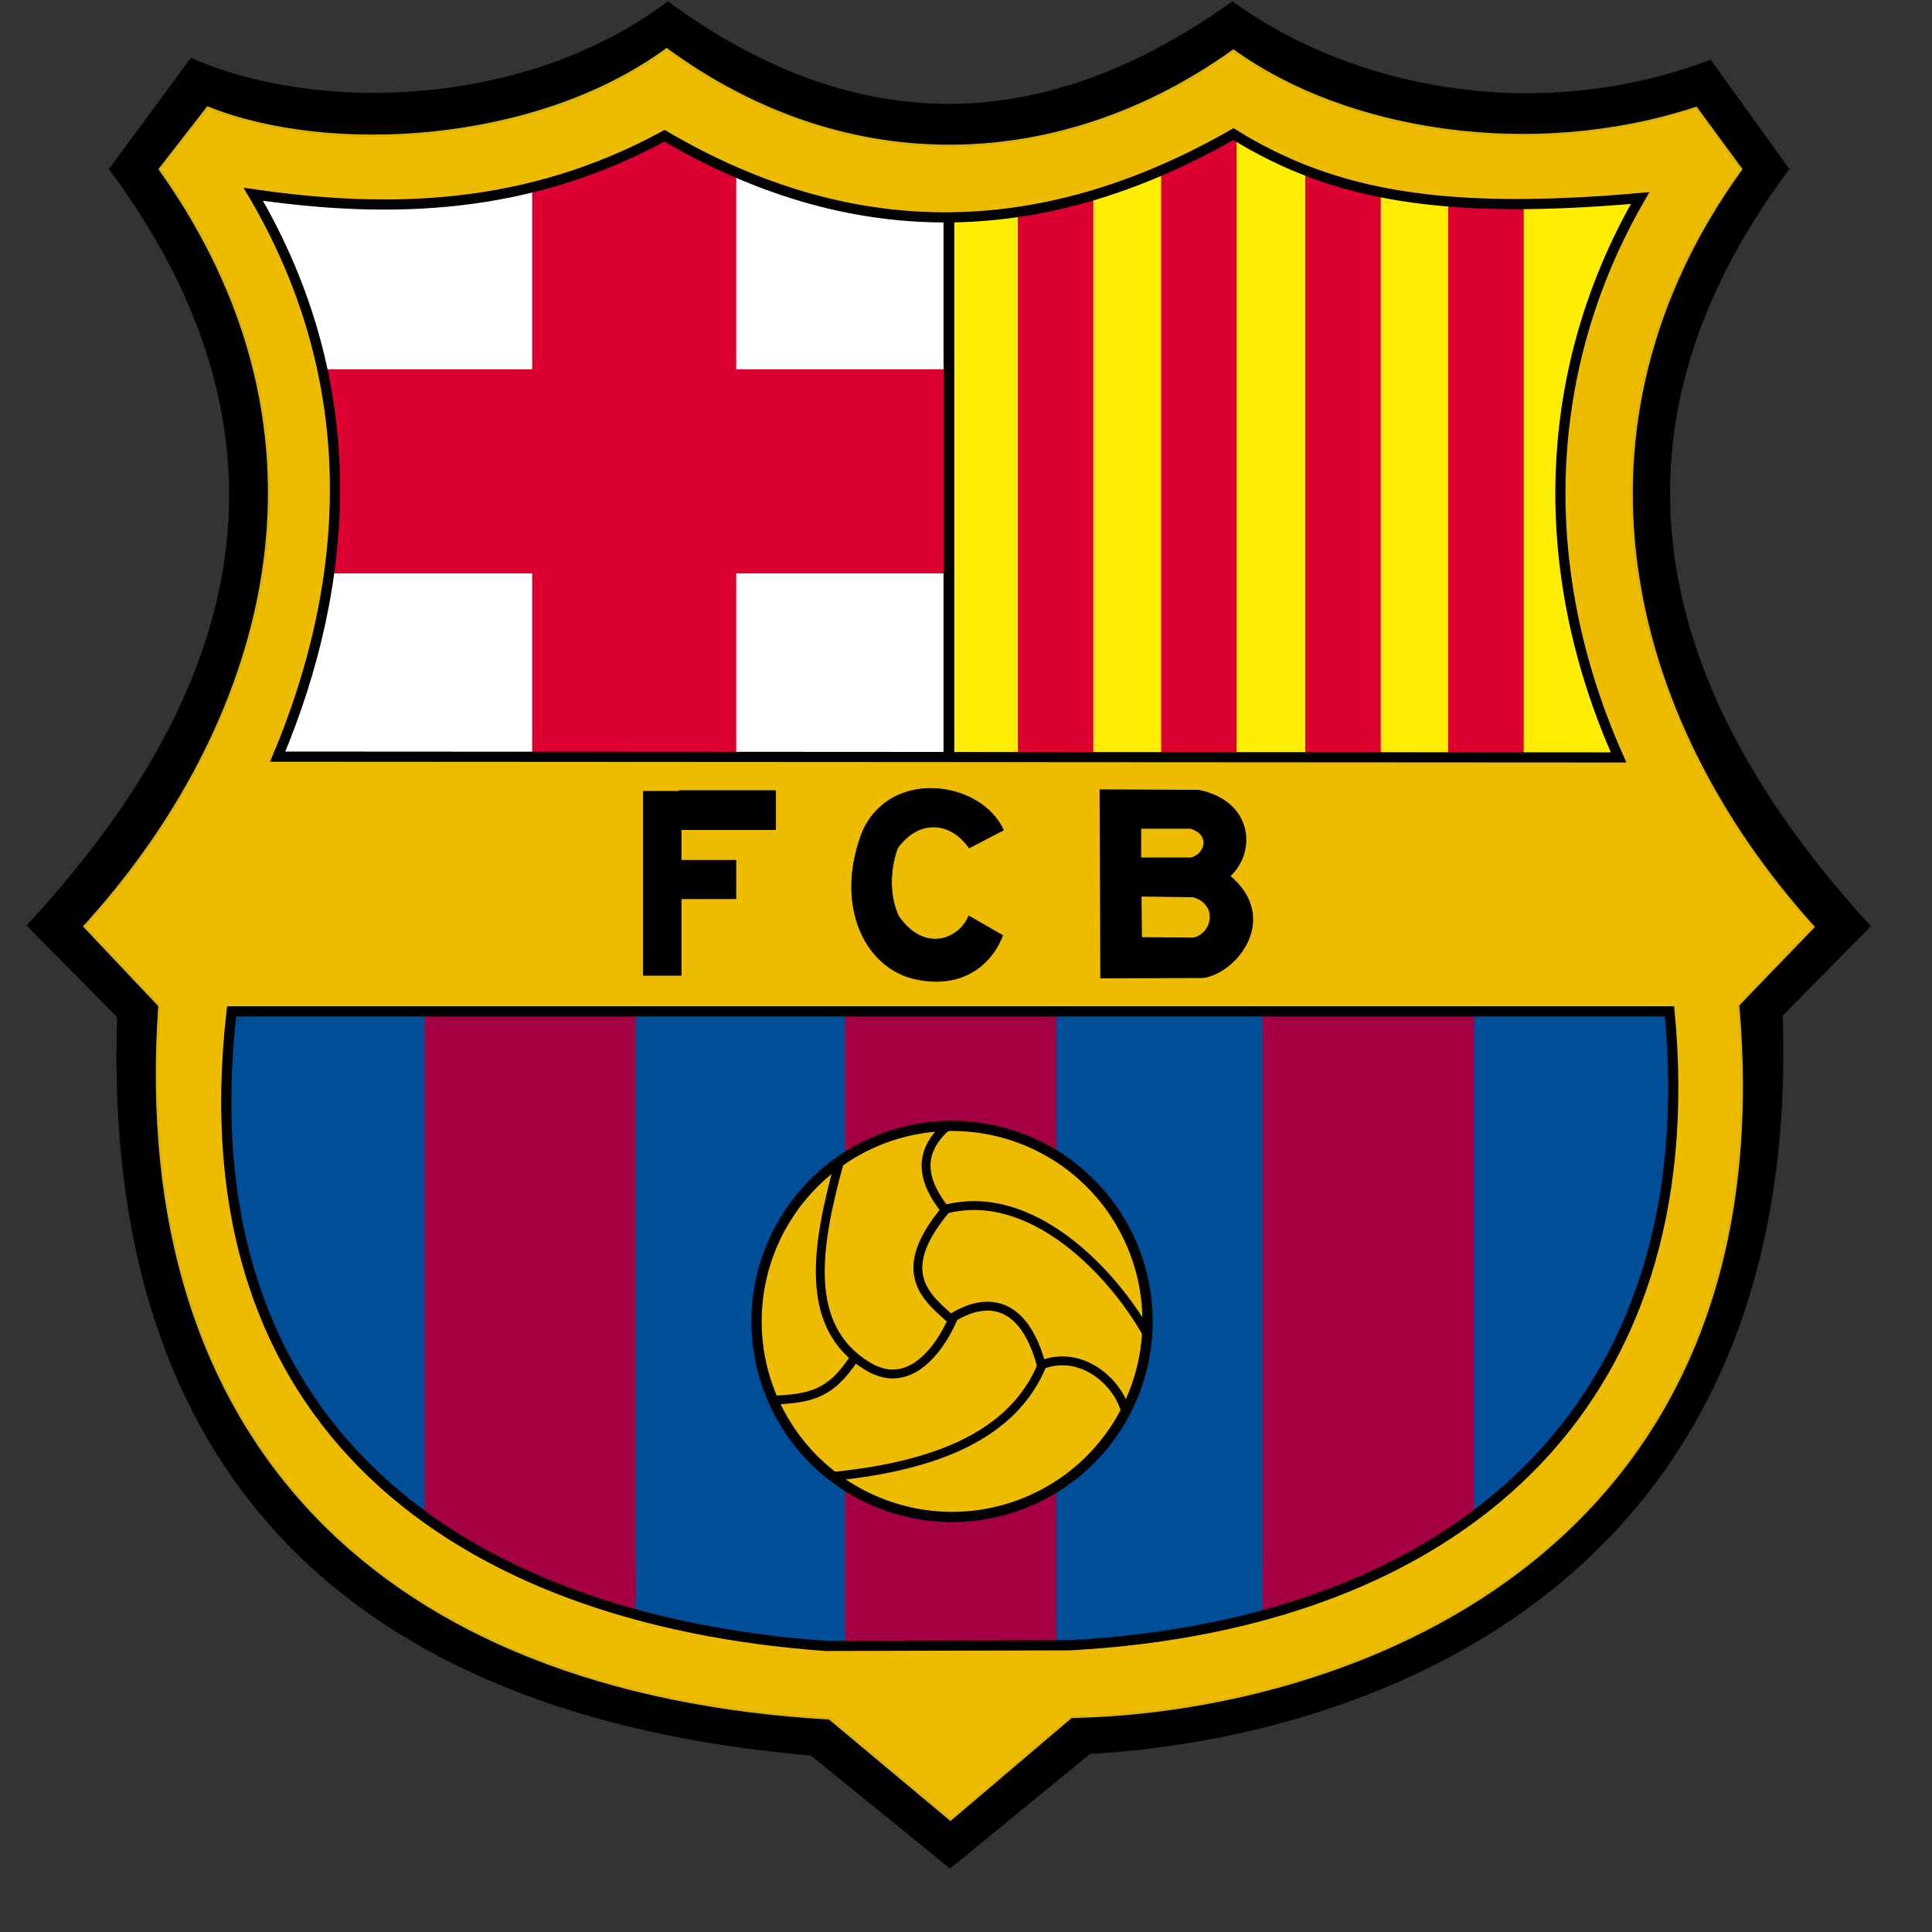 <svg width="27" height="27" viewBox="0 0 27 27" fill="none" xmlns="http://www.w3.org/2000/svg">
<rect x="0" y="0" width="27" height="27" fill="#333333" stroke="none"/>
<path fill-rule="evenodd" clip-rule="evenodd" d="M2.674 0.83C4.453 1.611 7.374 1.519 9.333 0.04C12.072 2.047 14.709 1.841 17.223 0.04C18.898 1.252 21.479 1.769 23.9 0.856L24.985 2.364C22.155 6.146 23.203 9.761 26.122 12.943L24.896 14.186C25.174 22.344 18.855 24.291 15.227 24.494L13.277 26.09L11.341 24.517C4.863 23.958 1.443 20.541 1.655 14.207L0.395 12.934C2.857 10.27 4.708 6.63 1.544 2.363L2.674 0.83Z" fill="black" stroke="black" stroke-width="0.036"/>
<path fill-rule="evenodd" clip-rule="evenodd" d="M2.821 14.043H23.663C24.211 19.81 20.547 22.925 14.975 23.232L11.434 23.241C6.103 22.857 2.132 20.043 2.821 14.043Z" fill="#004D98"/>
<path d="M14.76 14.112H11.808V23.328H14.76V14.112Z" fill="#A50044"/>
<path d="M8.883 14.112H5.931V22.349H8.883V14.112Z" fill="#A50044"/>
<path d="M8.882 21.927H6.959V22.775H8.882V21.927Z" fill="#A50044"/>
<path d="M20.601 14.112H17.648V22.349H20.601V14.112Z" fill="#A50044"/>
<path d="M19.571 21.927H17.648V22.775H19.571V21.927Z" fill="#A50044"/>
<path fill-rule="evenodd" clip-rule="evenodd" d="M13.186 2.736V10.922L3.237 10.994L4.263 7.054L2.985 2.34L9.282 1.531L13.186 2.736Z" fill="white"/>
<path fill-rule="evenodd" clip-rule="evenodd" d="M13.33 2.736V10.922L23.279 10.994L22.254 7.054L23.531 2.34L17.234 1.531L13.33 2.736Z" fill="#FFED02"/>
<path d="M10.289 1.764H7.437V10.871H10.289V1.764Z" fill="#DB0030"/>
<path d="M13.187 8.013V5.161H4.31V8.013H13.187Z" fill="#DB0030"/>
<path d="M15.279 2.41H14.224V10.812H15.279V2.41Z" fill="#DB0030"/>
<path d="M17.282 1.808H16.227V10.832H17.282V1.808Z" fill="#DB0030"/>
<path d="M19.296 2.316H18.241V10.851H19.296V2.316Z" fill="#DB0030"/>
<path d="M21.294 2.629H20.239V10.843H21.294V2.629Z" fill="#DB0030"/>
<path fill-rule="evenodd" clip-rule="evenodd" d="M9.317 0.689C7.479 2.036 4.572 2.177 2.903 1.504L2.234 2.364C5.102 6.4 3.455 10.459 1.181 12.946L2.228 14.054C1.803 20.136 5.352 23.654 11.592 24.015L13.283 25.428L14.971 23.993C18.605 23.931 24.976 21.893 24.29 14.045L25.342 12.954C22.672 9.993 21.751 5.937 24.332 2.364L23.704 1.509C21.421 2.26 18.809 1.844 17.237 0.708C14.88 2.397 11.886 2.571 9.317 0.689ZM17.258 1.845C18.676 2.725 20.242 2.975 22.943 2.739C21.59 5.078 21.445 7.865 22.642 10.556L3.902 10.545C4.91 8.141 5.141 5.374 3.561 2.685C5.509 2.968 7.412 2.9 9.309 1.868C11.882 3.379 14.53 3.406 17.258 1.845ZM3.237 14.134H23.332C23.861 19.695 20.328 22.698 14.955 22.993L11.541 23.002C6.401 22.632 2.572 19.919 3.237 14.134Z" fill="#EDBB00" stroke="#DEB405" stroke-width="0.033"/>
<path fill-rule="evenodd" clip-rule="evenodd" d="M3.54 2.715C5.12 5.403 4.889 8.17 3.881 10.574L22.62 10.585C21.422 7.894 21.569 5.107 22.921 2.768C20.221 3.004 18.655 2.754 17.237 1.874C14.509 3.436 11.861 3.408 9.287 1.897C7.39 2.929 5.488 2.997 3.54 2.715Z" stroke="black" stroke-width="0.142"/>
<path fill-rule="evenodd" clip-rule="evenodd" d="M3.237 14.134H23.332C23.86 19.695 20.327 22.698 14.955 22.993L11.541 23.002C6.402 22.632 2.572 19.919 3.237 14.134Z" stroke="black" stroke-width="0.142"/>
<path d="M13.265 2.996V10.589" stroke="black" stroke-width="0.142"/>
<path d="M16.037 18.467C16.037 18.826 15.967 19.181 15.829 19.513C15.692 19.844 15.491 20.145 15.237 20.399C14.984 20.653 14.682 20.854 14.351 20.991C14.019 21.129 13.664 21.2 13.305 21.2C12.947 21.2 12.591 21.129 12.26 20.991C11.928 20.854 11.627 20.653 11.373 20.399C11.12 20.145 10.918 19.844 10.781 19.513C10.644 19.181 10.573 18.826 10.573 18.467C10.573 18.108 10.644 17.753 10.781 17.421C10.918 17.09 11.12 16.788 11.373 16.535C11.627 16.281 11.928 16.08 12.26 15.942C12.591 15.805 12.947 15.734 13.305 15.734C13.664 15.734 14.019 15.805 14.351 15.942C14.682 16.08 14.984 16.281 15.237 16.535C15.491 16.788 15.692 17.09 15.829 17.421C15.967 17.753 16.037 18.108 16.037 18.467Z" fill="#EDBB00" stroke="black" stroke-width="0.143"/>
<path d="M11.73 16.241C11.411 17.404 11.213 18.548 12.133 19.098C12.776 19.482 13.211 18.699 13.331 18.395" stroke="black" stroke-width="0.124"/>
<path d="M10.777 19.569C11.316 19.544 11.597 19.5 11.942 18.975" stroke="black" stroke-width="0.124"/>
<path d="M13.308 18.416C13.848 18.083 14.329 18.244 14.552 19.076C15.078 18.864 15.585 19.27 15.717 19.681" stroke="black" stroke-width="0.124"/>
<path d="M14.563 19.076C14.164 20.04 13.114 20.486 11.64 20.633" stroke="black" stroke-width="0.124"/>
<path d="M13.309 18.455C12.977 18.151 12.467 17.804 13.21 16.911C12.895 16.511 12.809 16.12 13.221 15.75" stroke="black" stroke-width="0.124"/>
<path d="M16.025 18.63C15.54 17.773 14.41 16.584 13.21 16.9" stroke="black" stroke-width="0.124"/>
<path d="M9.484 11.044V11.054H8.987V12.018V12.564V13.635H9.524V12.564H10.289V12.018H9.524V11.599H10.844V11.044H9.484Z" fill="black"/>
<path fill-rule="evenodd" clip-rule="evenodd" d="M13.544 11.852L14.025 11.601C13.718 10.922 12.472 10.729 12.062 11.601C11.639 12.642 12.089 13.609 12.907 13.703C13.427 13.779 13.839 13.524 14.014 13.072L13.538 12.799C13.412 13.115 12.928 13.332 12.56 12.805C12.446 12.569 12.417 12.206 12.544 11.852C12.846 11.437 13.288 11.482 13.544 11.852Z" fill="black" stroke="black" stroke-width="0.007"/>
<path fill-rule="evenodd" clip-rule="evenodd" d="M15.385 11.05L15.395 13.655L16.813 13.65C17.274 13.585 17.879 12.83 17.17 12.243C17.545 11.913 17.498 11.206 16.748 11.056L15.385 11.05ZM15.93 11.563H16.636C16.947 11.653 16.855 11.951 16.646 12.002H15.93V11.563ZM15.935 12.511L16.678 12.521C17.046 12.63 16.963 13.049 16.689 13.12L15.941 13.115L15.935 12.511Z" fill="black" stroke="black" stroke-width="0.036"/>
</svg>

